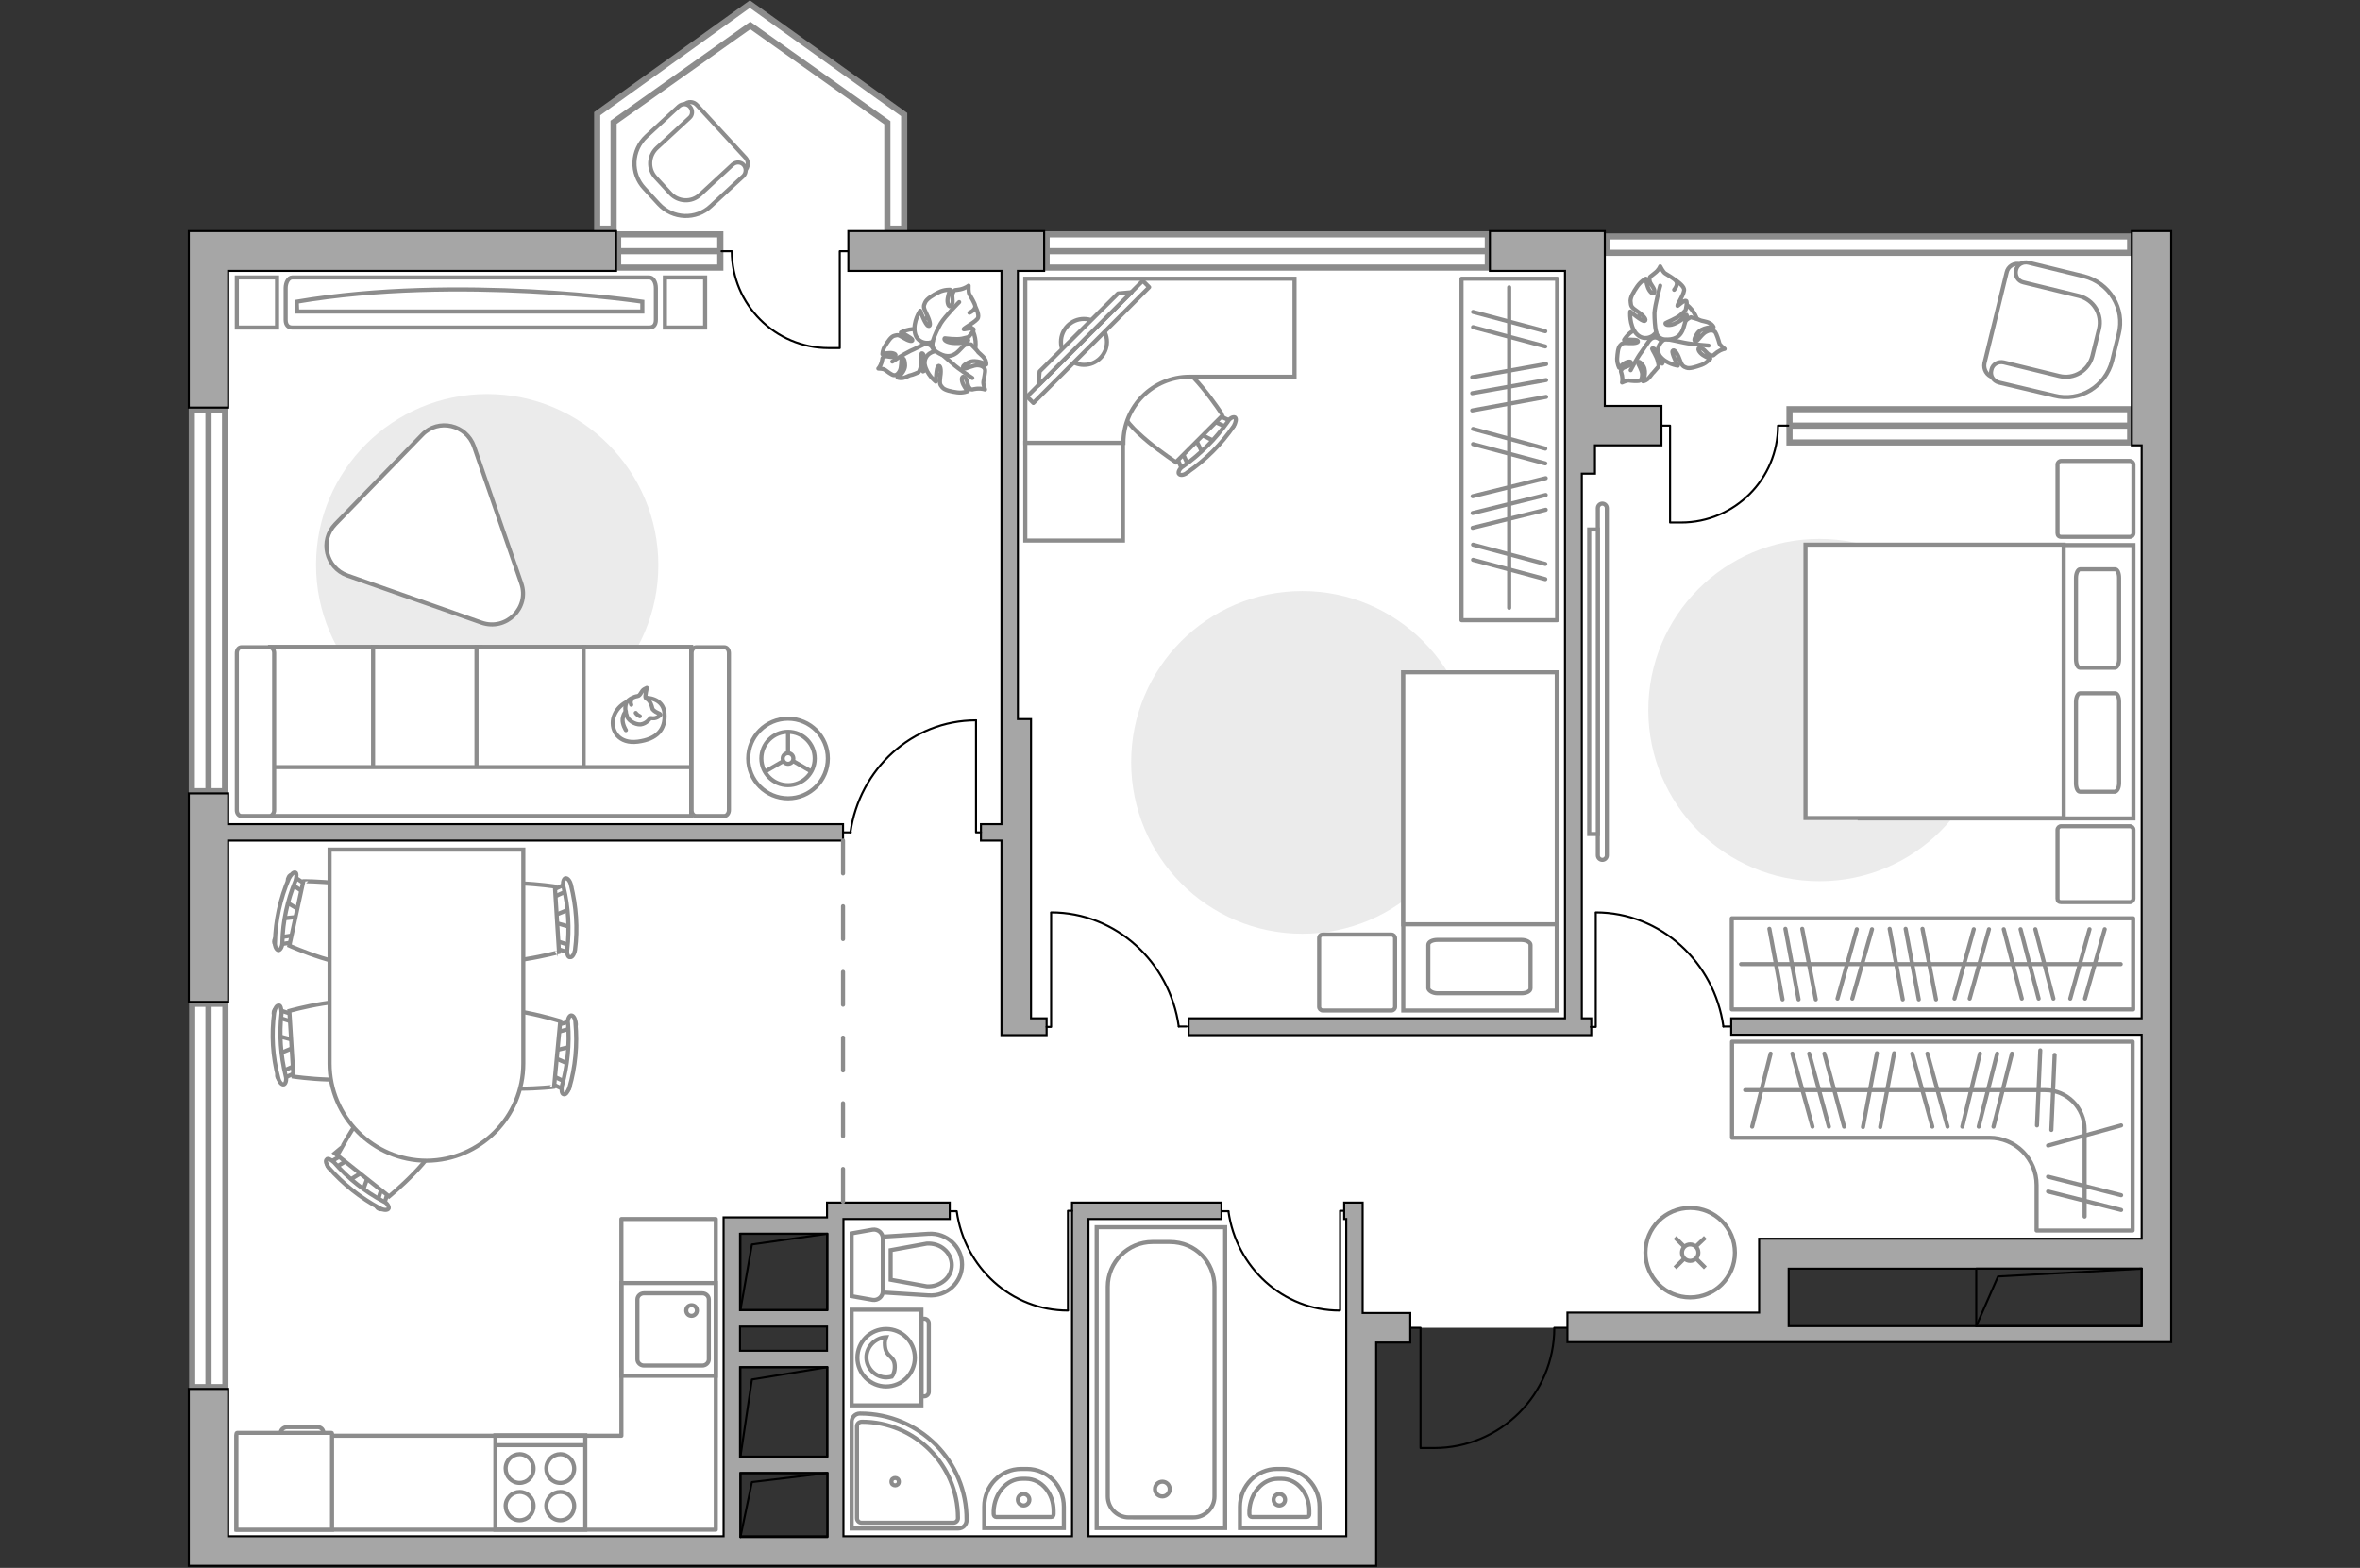 <?xml version="1.0" encoding="utf-8"?>
<!-- Generator: Adobe Illustrator 27.2.0, SVG Export Plug-In . SVG Version: 6.00 Build 0)  -->
<svg version="1.1" xmlns="http://www.w3.org/2000/svg" xmlns:xlink="http://www.w3.org/1999/xlink" x="0px" y="0px"
	 viewBox="0 0 575 382" style="enable-background:new 0 0 575 382;" xml:space="preserve">
<rect x="0" y="0" width="575" height="382" fill="#333333" stroke="none"/>
<style type="text/css">
	.st0{fill:#FFFFFF;}
	.st1{fill:#FFFFFF;stroke:#8C8C8C;stroke-width:1.5;stroke-linecap:round;stroke-miterlimit:10;}
	.st2{fill:none;stroke:#000000;stroke-width:0.5;stroke-linecap:round;stroke-linejoin:round;stroke-miterlimit:10;}
	.st3{fill:#A6A6A6;stroke:#000000;stroke-width:0.5;stroke-miterlimit:10;}
	.st4{fill:none;stroke:#8C8C8C;stroke-linecap:round;stroke-linejoin:round;stroke-miterlimit:10;stroke-dasharray:8;}
	.st5{fill:#FFFFFF;stroke:#8C8C8C;stroke-miterlimit:10;}
	.st6{fill:#EBEBEB;}
	.st7{fill-rule:evenodd;clip-rule:evenodd;fill:#FFFFFF;fill-opacity:0.1;stroke:#8C8C8C;stroke-miterlimit:10;}
	.st8{fill:none;stroke:#8C8C8C;stroke-linecap:round;stroke-linejoin:round;stroke-miterlimit:10;}
	.st9{fill:#FFFFFF;stroke:#8C8C8C;stroke-linecap:round;stroke-linejoin:round;stroke-miterlimit:10;}
</style>
<g id="bg_1_">
	<polygon class="st0" points="50.7,61.2 50.7,323.5 178.4,323.5 178.4,298.6 203.5,298.6 203.5,323.5 432.8,323.5 432.8,305.3 
		525.9,305.3 525.9,61.2 	"/>
	<polygon class="st0" points="50.7,277.2 50.7,378.8 179.1,378.8 179.1,299.2 203.3,299.2 203.3,378.8 331.6,378.8 331.6,277.2 	"/>
	<polygon class="st0" points="147.4,64.4 147.4,29.2 182.6,4.1 218.6,29.8 218.6,73.3 	"/>
</g>
<g id="windows_1_">
	<g>
		
			<rect x="4.4" y="142.3" transform="matrix(-1.977001e-07 1 -1 -1.977001e-07 197.133 95.472)" class="st1" width="92.9" height="8.1"/>
		<line class="st1" x1="50.8" y1="99.8" x2="50.8" y2="192.8"/>
	</g>
	<g>
		
			<rect x="4.1" y="287.2" transform="matrix(-1.967373e-07 1 -1 -1.967373e-07 342.123 240.463)" class="st1" width="93.4" height="8.1"/>
		<line class="st1" x1="50.8" y1="244.6" x2="50.8" y2="338"/>
	</g>
	<g>
		<rect x="436" y="99.7" class="st1" width="83" height="8.1"/>
		<line class="st1" x1="436" y1="103.7" x2="519" y2="103.7"/>
	</g>
	<g>
		<rect x="255" y="57.1" class="st1" width="107.5" height="8.1"/>
		<line class="st1" x1="255" y1="61.2" x2="362.5" y2="61.2"/>
	</g>
	<g>
		<rect x="150.6" y="57.1" class="st1" width="24.9" height="8.1"/>
		<line class="st1" x1="150.6" y1="61.2" x2="175.5" y2="61.2"/>
	</g>
	<g>
		<rect x="391.5" y="57.6" class="st1" width="127.5" height="4"/>
	</g>
	<polygon class="st1" points="216.2,29.9 216.2,55.7 220.3,55.7 220.3,27.9 182.7,1 145.5,27.7 145.5,55.7 149.5,55.7 149.5,29.8 
		182.8,6.2 	"/>
</g>
<g id="plan">
	<path class="st2" d="M343.5,323.5h2.6v29.3h3.3c16.2,0,29.3-13.1,29.3-29.3l0,0h3.1"/>
	<path class="st2" d="M206.7,61.2l-2.1,0l0,23.6h-2.7c-13,0-23.6-10.6-23.6-23.6v0h-2.5"/>
	<path class="st2" d="M404.8,103.7h2.1v23.6h2.7c13,0,23.6-10.6,23.6-23.6v0h2.5"/>
	<g>
		<path class="st3" d="M519.4,56.3v52.2h2.4v139.6h-100v4h100v49.7h-86h-7.2v7.2v10.8h-46.7v7.2h46.7h2h5.2h86h1.2h6V108.5v-3.8
			V56.3H519.4z M435.8,323.1v-3.2v-10.8h86v14H435.8z"/>
		<polygon class="st3" points="55.6,66 150.1,66 150.1,56.3 55.6,56.3 46,56.3 46,66 46,99.3 55.6,99.3 		"/>
		<polygon class="st3" points="55.6,204.8 205.4,204.8 205.4,200.8 55.6,200.8 55.6,193.3 46,193.3 46,244.1 55.6,244.1 		"/>
		<polygon class="st3" points="387.7,248.1 385.4,248.1 385.4,115.4 388.6,115.4 388.6,108.5 391,108.5 404.8,108.5 404.8,98.9 
			391,98.9 391,56.3 389.3,56.3 381.3,56.3 363,56.3 363,66 381.3,66 381.3,105.5 381.3,108.5 381.3,113.7 381.3,115.4 381.3,248.1 
			289.6,248.1 289.6,252.2 387.7,252.2 		"/>
		<path class="st3" d="M332,297v-4h-4h-0.5v4h0.5v22.9v4.9v0.2v2.1v47.2h-62.8V297h32.4v-4h-32.4h-2h-2v81.3h-55.7v-15.4v-4v-21.8
			v-4v-5.9v-4v-18.6V297h25.9v-4h-25.9h-2h-2v3.6h-21.2h-2.7h-1.3v77.7H55.6v-35.9H46v43.1h4.8h4.8H328h2.7h4.6v-54.4h8.3v-7.2H332
			V297z M201.5,354.9h-21.2v-21.8h21.2V354.9z M201.5,329.1h-21.2v-5.9h21.2V329.1z M201.5,300.6v18.6h-21.2v-18.6H201.5z
			 M180.4,358.9h21.2v15.4h-21.2V358.9z"/>
		<polygon class="st3" points="244,175.2 244,177.9 244,200.8 239,200.8 239,204.8 244,204.8 244,252.2 247.6,252.2 251.2,252.2 
			255,252.2 255,248.1 251.2,248.1 251.2,175.2 248,175.2 248,66 254.4,66 254.4,56.3 206.7,56.3 206.7,66 244,66 		"/>
	</g>
	<g>
		<polyline class="st2" points="180.4,374.5 183.2,361.1 201.5,358.9 		"/>
		<rect x="180.4" y="358.9" class="st2" width="21.2" height="15.6"/>
	</g>
	<g>
		<polyline class="st2" points="180.4,354.9 183.2,336.1 201.5,333.1 		"/>
		<rect x="180.4" y="333.1" class="st2" width="21.2" height="21.8"/>
	</g>
	<g>
		<polyline class="st2" points="180.4,319.2 183.2,303.2 201.5,300.6 		"/>
		<rect x="180.4" y="300.6" class="st2" width="21.2" height="18.6"/>
	</g>
	<g>
		<polyline class="st2" points="481.5,323.1 486.8,311 521.8,309.1 		"/>
		<rect x="481.5" y="309.1" class="st2" width="40.3" height="14"/>
	</g>
	<line class="st4" x1="205.4" y1="204.8" x2="205.4" y2="293"/>
	<g>
		<path id="wc_00000004545881630362170760000010433620867098784909_" class="st5" d="M225.8,302.9"/>
		<g id="Group_26_00000161609886576442139630000001068899375327209916_">
			<path id="Vector_130_00000056421721535537253410000006812521513203037369_" class="st5" d="M215.1,301.7v12.9
				c0,1.3-1.2,2.3-2.5,2.1l-5.1-0.9v-15.3l5.1-0.9C213.9,299.4,215.1,300.4,215.1,301.7z"/>
			<path id="Vector_131_00000038374537288289487210000003480850505544728453_" class="st5" d="M234.4,308.1c0,4.4-3.7,7.8-8.2,7.5
				l-11-0.7v-13.6l11-0.7C230.7,300.3,234.4,303.8,234.4,308.1z"/>
			<path id="Vector_132_00000020387548936161337400000009746083988105002653_" class="st5" d="M217,311.8l8.8,1.6
				c1.6,0.1,3.1-0.4,4.3-1.4c1.2-1,1.8-2.4,1.8-3.8s-0.7-2.9-1.8-3.8c-1.1-1-2.7-1.5-4.3-1.4l-8.8,1.6L217,311.8z"/>
		</g>
	</g>
	<g>
		<path id="Vector_134_00000132781955021628408630000018182265071892307594_" class="st5" d="M311.1,357.9h1.4c5,0,9,4.1,9,9.2v5.2
			h-19.4v-5.2C302.1,362,306.2,357.9,311.1,357.9z"/>
		<path id="Vector_133_00000099623112382573592550000012177842026420702339_" class="st5" d="M311.3,360.3h1c3.7,0,6.7,3.5,6.7,7.8
			v0.8c0,0.4-0.2,0.7-0.6,0.7h-13.4c-0.3,0-0.6-0.3-0.6-0.7v-0.8C304.6,363.8,307.6,360.3,311.3,360.3z"/>
		<circle class="st5" cx="311.7" cy="365.4" r="1.4"/>
	</g>
	<g>
		<path id="Vector_134_00000054966623798885093840000018366127735179306122_" class="st5" d="M248.8,357.9h1.4c5,0,9,4.1,9,9.2v5.2
			h-19.4v-5.2C239.8,362,243.8,357.9,248.8,357.9z"/>
		<path id="Vector_133_00000134969698061292487510000012467716334085316542_" class="st5" d="M249,360.3h1c3.7,0,6.7,3.5,6.7,7.8
			v0.8c0,0.4-0.2,0.7-0.6,0.7h-13.4c-0.3,0-0.6-0.3-0.6-0.7v-0.8C242.3,363.8,245.3,360.3,249,360.3z"/>
		<circle class="st5" cx="249.4" cy="365.4" r="1.4"/>
	</g>
	<g>
		<g id="Group_27_00000014620020522456074320000002404656147599468962_">
			<path id="Vector_140_00000000201477575867545570000010055185005626288276_" class="st5" d="M151.4,312.6l0,22.6h23l0-22.6H151.4z
				"/>
		</g>
		<path id="Vector_141_00000087405884860606071610000011611519020859913630_" class="st5" d="M172.7,331.2v-14.6
			c0-0.8-0.7-1.5-1.6-1.5h-14.2c-0.9,0-1.6,0.7-1.6,1.5v14.6c0,0.8,0.7,1.5,1.6,1.5h14.2C172,332.7,172.7,332,172.7,331.2z"/>
		<path id="Vector_139_00000155111198024043373620000009631612264291710349_" class="st5" d="M167.2,319.3c0-0.8,0.6-1.3,1.3-1.3
			c0.8,0,1.3,0.6,1.3,1.3c0,0.7-0.6,1.3-1.3,1.3C167.7,320.6,167.2,320,167.2,319.3z"/>
	</g>
	<g>
		<path class="st5" d="M209.6,344.4h-0.1c-1.1,0-2,0.9-2,2l0,26l26,0c1.1,0,2-0.9,2-2v-0.1C235.6,356,224,344.4,209.6,344.4z"/>
		<path class="st5" d="M210,346.4L210,346.4c-0.7,0-1.2,0.5-1.2,1.1l0,22.4c0,0.6,0.5,1.1,1.1,1.1l22.4,0c0.6,0,1.1-0.5,1.1-1.1
			v-0.1C233.4,356.9,222.9,346.4,210,346.4z"/>
		<circle class="st5" cx="218.1" cy="361" r="0.9"/>
	</g>
	<g>
		<g>
			<path id="Vector_135_00000094612940628898539200000015409701928689182648_" class="st5" d="M298.5,299l0,73.3l-31.3,0V299H298.5z
				"/>
			<path id="Vector_136_00000032629907339090697750000010498999503048951680_" class="st5" d="M280.8,302.6h4.2
				c6.3,0,10.9,4.9,10.9,10.9l0,51.1c0,2.8-2.3,5.1-5.1,5.1H275c-2.8,0-5.1-2.3-5.1-5.1l0-51.1C269.9,307.5,274.8,302.6,280.8,302.6
				z"/>
		</g>
		<circle class="st5" cx="283.2" cy="362.8" r="1.8"/>
	</g>
	<g>
		<path id="Vector_142_00000042007736734167627930000005014566416962015895_" class="st5" d="M120.7,372.7h21.9v-23h-21.9V372.7z"/>
		<g id="Group_28_00000067208689617831898620000014472464241720970140_">
			<g id="Group_29_00000170973888537174067950000002808844588677340300_">
				<path id="Vector_143_00000042708671883729619500000018418201646102039454_" class="st5" d="M136.5,363.5c-1.8,0-3.4,1.5-3.4,3.4
					c0,1.9,1.5,3.5,3.4,3.5c1.9,0,3.4-1.5,3.4-3.5C139.9,365,138.4,363.5,136.5,363.5z"/>
				<path id="Vector_144_00000128477231263443093090000006671963271965979828_" class="st5" d="M136.5,354.3c-1.8,0-3.4,1.5-3.4,3.5
					c0,1.9,1.5,3.5,3.4,3.5c1.9,0,3.4-1.5,3.4-3.5C139.9,355.9,138.4,354.3,136.5,354.3z"/>
			</g>
			<g id="Group_30_00000045590953627500689990000012722763184497335453_">
				<path id="Vector_145_00000121963341507071459260000002285849119727884719_" class="st5" d="M126.6,363.5c-1.8,0-3.4,1.5-3.4,3.4
					c0,1.9,1.5,3.5,3.4,3.5c1.9,0,3.4-1.5,3.4-3.5C130,365,128.5,363.5,126.6,363.5z"/>
				<path id="Vector_146_00000036230673694835755180000017706096036487237029_" class="st5" d="M126.6,354.3c-1.8,0-3.4,1.5-3.4,3.5
					c0,1.9,1.5,3.5,3.4,3.5c1.9,0,3.4-1.5,3.4-3.5C130,355.9,128.5,354.3,126.6,354.3z"/>
			</g>
		</g>
		<path id="Vector_147_00000021816951153108931670000013045292969829628826_" class="st5" d="M142.6,352.1h-21.7"/>
	</g>
</g>
<g id="furniture_1_">
	<path id="Vector_00000027575860197883124310000005290903806947828911_" class="st6" d="M443.3,214.7c23.1,0,41.7-18.7,41.7-41.7
		s-18.7-41.7-41.7-41.7c-23.1,0-41.7,18.7-41.7,41.7S420.3,214.7,443.3,214.7z"/>
	<path id="Vector_00000103973482642257874750000001581875261879809438_" class="st6" d="M317.3,227.5c23.1,0,41.7-18.7,41.7-41.7
		S340.3,144,317.3,144c-23.1,0-41.7,18.7-41.7,41.7S294.2,227.5,317.3,227.5z"/>
	<path id="Vector_00000108269933804603885140000002677813326285045130_" class="st6" d="M118.7,179.4c23.1,0,41.7-18.7,41.7-41.7
		s-18.7-41.7-41.7-41.7S77,114.6,77,137.6S95.7,179.4,118.7,179.4z"/>
	<g>
		<g>
			<path class="st5" d="M224.5,342.4l0-23.3h-17l0,23.3H224.5z"/>
			<path class="st7" d="M226.3,339.1l0-16.7c0-0.6-0.5-1.1-1.1-1.1h-0.7l0,18.9h0.7C225.8,340.2,226.3,339.7,226.3,339.1z"/>
		</g>
		<g>
			<circle class="st5" cx="215.9" cy="330.8" r="7"/>
			<path class="st5" d="M218,332.6c-0.2-2.4-2.2-1.9-2.4-4.8c-0.1-0.9,0.1-1.5,0.3-2c-2.6,0.1-4.8,2.3-4.8,4.9
				c0,2.7,2.2,4.9,4.9,4.9c0.4,0,0.8-0.1,1.3-0.2C217.7,334.9,218.1,333.9,218,332.6z"/>
		</g>
	</g>
	<g id="Group_34_00000044154351255128437000000012500797847465185979_">
		<path id="Vector_158_00000133522817082784665030000016071589943716417438_" class="st2" d="M388.8,222.5v27.7h-1.2"/>
		<path id="Vector_159_00000033361065548095603980000004321956635812778683_" class="st2" d="M421.8,250.1h-1.9"/>
		<path id="Vector_160_00000169545577579351688460000012851800389906321063_" class="st2" d="M419.9,250.1
			c-2.2-15.7-15.3-27.8-31.1-27.8"/>
	</g>
	<g id="Group_34_00000054264585292951761530000003944443711001846685_">
		<path id="Vector_158_00000150090362028600512660000007368910919522855558_" class="st2" d="M256.1,222.5v27.7H255"/>
		<path id="Vector_159_00000133527791080939400260000003404285240480958892_" class="st2" d="M289.1,250.1h-1.9"/>
		<path id="Vector_160_00000145770559084423768680000000407933843739068060_" class="st2" d="M287.2,250.1
			c-2.2-15.7-15.3-27.8-31.1-27.8"/>
	</g>
	<g id="Group_34_00000000223650833467178180000011711685157542706362_">
		<path id="Vector_158_00000049932355263797202100000008910254872329805970_" class="st2" d="M260.2,319.2v-24.2h1"/>
		<path id="Vector_159_00000137852727696064702470000012457871164774537875_" class="st2" d="M231.4,295.1h1.6"/>
		<path id="Vector_160_00000036942900289748217290000016454869696495828915_" class="st2" d="M233.1,295.1
			c1.9,13.7,13.3,24.2,27.1,24.2"/>
	</g>
	<g id="Group_34_00000150822643634873369790000012002319143298435761_">
		<path id="Vector_158_00000119804292064979057550000014307986148249378945_" class="st2" d="M326.5,319.2v-24.2h1"/>
		<path id="Vector_159_00000146483341413988728080000012319233599277359255_" class="st2" d="M297.7,295.1h1.6"/>
		<path id="Vector_160_00000085929304119143500640000006775735622062112694_" class="st2" d="M299.3,295.1
			c1.9,13.7,13.3,24.2,27.1,24.2"/>
	</g>
	<g id="Group_34_00000108285576397060555090000014430738003869160127_">
		<path id="Vector_158_00000175305634033556468250000010314893256781664443_" class="st2" d="M237.8,175.5v27.3h1.2"/>
		<path id="Vector_159_00000070815119687913022650000012267578879063904670_" class="st2" d="M205.4,202.8h1.9"/>
		<path id="Vector_160_00000085246176038188519980000007345685826121638799_" class="st2" d="M207.2,202.8
			c2.2-15.4,15-27.3,30.6-27.3"/>
	</g>
	<polygon class="st8" points="151.4,297 151.4,349.8 57.6,349.8 57.6,372.7 174.4,372.7 174.4,355 174.4,349.8 174.4,297 	"/>
	<g>
		<path id="Vector_8_00000042715576282341190270000012333790545182879400_" class="st5" d="M80.7,349.1H57.8c-0.1,0-0.2,0.1-0.2,0.2
			v23.4h23.3v-23.4C80.9,349.2,80.9,349.1,80.7,349.1z"/>
		<path id="Vector_9_00000122703853896930567740000014091579745705652154_" class="st5" d="M68.4,349.1h10.4c0-0.8-0.6-1.4-1.4-1.4
			h-7.6C69.1,347.8,68.4,348.3,68.4,349.1z"/>
	</g>
	<g>
		<path id="Vector_37_00000120547498770812683050000017248081441457138592_" class="st5" d="M181.7,38.5l-11.9-12.9
			c-0.8-0.9-2.2-1-3.1-0.1l-8.9,8.2c-3.3,3-3.4,8.1-0.5,11.3l4,4.3c3,3.3,8.1,3.4,11.3,0.5l8.9-8.2
			C182.4,40.7,182.4,39.3,181.7,38.5z"/>
		<path id="Vector_38_00000012451089577662937500000008770313905163043982_" class="st5" d="M181.2,40.2c-0.7-0.8-1.9-0.8-2.7-0.1
			l-7.9,7.3c-2.1,2-5.4,1.8-7.3-0.3l-3.5-3.8c-2-2.1-1.8-5.4,0.3-7.3l7.9-7.3c0.8-0.7,0.8-1.9,0.1-2.7c-0.7-0.8-1.9-0.8-2.7-0.1
			l-7.9,7.3c-3.7,3.4-3.9,9.1-0.5,12.7l3.5,3.8c3.4,3.7,9.1,3.9,12.7,0.5l7.9-7.3C181.8,42.2,181.9,41,181.2,40.2z"/>
	</g>
	<g>
		<path id="Vector_37_00000107569310871564372950000011961072102253277864_" class="st5" d="M483.5,88.5l5.4-22.1
			c0.3-1.5,1.9-2.5,3.4-2l15.3,3.7c5.6,1.4,9,7,7.6,12.6l-1.8,7.3c-1.4,5.6-7,9-12.6,7.6l-15.3-3.7C484.1,91.5,483.2,90,483.5,88.5z
			"/>
		<path id="Vector_38_00000039825096744300989030000015729111196583335311_" class="st5" d="M485.2,90.1c0.3-1.4,1.7-2.1,3-1.8
			l13.5,3.3c3.6,0.9,7.2-1.3,8.1-4.9l1.6-6.5c0.9-3.6-1.3-7.2-4.9-8.1L493,68.8c-1.4-0.3-2.1-1.7-1.8-3c0.3-1.4,1.7-2.1,3-1.8
			l13.5,3.3c6.3,1.6,10.1,7.9,8.5,14.1l-1.6,6.5c-1.6,6.3-7.9,10.1-14.1,8.5L487,93.2C485.6,92.8,484.8,91.5,485.2,90.1z"/>
	</g>
	<g>
		<path id="Vector_60_00000053502765572670864320000016732259647041057166_" class="st5" d="M400.9,85.7c3,3,7.8,2.9,10.8-0.1
			c3-3,2.9-7.8-0.1-10.8c-3-3-7.8-2.9-10.8,0.1C397.9,77.9,397.9,82.7,400.9,85.7z"/>
		<path class="st9" d="M402.1,82.7c0,0,1-1,2.2-0.1s2.2,1.9,1.5,3.9c-0.7,2-0.8,2.1-0.8,2.1s-0.6-2.2-1.4-3.1
			c-0.8-0.9-1.1-0.6-1.1-0.5c0,0.1,1.2,1.9,1.4,3c0.3,1.1,0.2,1.3,0.2,1.3s-1.1,1.3-1.3,1.5c-0.2,0.1-0.8,1.1-1.4,1.6
			s-1.1,0.5-1.1,0.5s1-2.2,0.1-3.7c-1-1.4-1.3-1.1-1.3-0.8c0,0.4,1,1.8,1,2.8c0,1-0.3,1.5-0.8,1.6s-2,0-2.5-0.1
			c-0.5,0-1.6,0.5-1.6,0.5s0.2-0.7,0-1.7c-0.2-1-0.5-1,0-1.6c0.5-0.6,1.7-0.5,2.1-1.3c0.4-0.7-0.7-0.6-1.5-0.1
			c-0.8,0.5-1.3,1.1-1.3,1.1s-0.5-0.9-0.5-2.2c0.1-1.3,0.2-2.6,0.7-3.2c0.5-0.6,0.7-0.7,2.2-0.6c1.5,0.1,2.5-0.2,2.1-0.6
			c-0.3-0.4-3.3-0.2-3.3-0.2s1.3-2.2,3.4-2.7C401.2,79.7,402.3,81.6,402.1,82.7z"/>
		<path class="st8" d="M397.3,90.2c0,0,1.6-3.1,2.6-4.4c0.6-0.9,1.7-2.5,2.2-3.2c0.7-1,1.7-1.7,2.7-2.2"/>
		<path class="st9" d="M406,82.5c0,0-1.5-0.6-1.2-2.3c0.3-1.7,1.1-3.3,3.5-3.4c2.5-0.1,2.6-0.1,2.6-0.1s-2.1,1.6-2.7,2.9
			c-0.6,1.3-0.1,1.5,0,1.4c0.1-0.1,1.5-2.2,2.5-2.9c1-0.8,1.3-0.8,1.3-0.8s1.9,0.5,2.2,0.7c0.3,0.2,1.6,0.3,2.3,0.7c0.8,0.4,1,1,1,1
			s-2.9-0.1-4,1.6c-1.1,1.7-0.6,1.9-0.2,1.8c0.4-0.1,1.5-1.9,2.5-2.3c1-0.5,1.7-0.3,2.1,0.1c0.3,0.4,0.9,2.2,1,2.7s1.3,1.4,1.3,1.4
			s-0.8,0.1-1.8,0.8c-1,0.7-0.8,1-1.7,0.7c-0.9-0.2-1.4-1.6-2.4-1.7c-1-0.1-0.3,1.1,0.6,1.7c0.9,0.6,1.8,0.9,1.8,0.9s-0.8,1-2.1,1.5
			c-1.4,0.5-2.9,1-3.7,0.7c-0.8-0.3-1.1-0.4-1.7-2.1c-0.6-1.7-1.4-2.5-1.7-2c-0.3,0.5,1.3,3.6,1.3,3.6s-2.9-0.4-4.4-2.4
			C403.2,84.8,404.8,82.8,406,82.5z"/>
		<path class="st8" d="M416.3,84.2c0,0-4-0.3-5.9-0.7c-1.2-0.3-3.5-0.7-4.4-0.9c-1.4-0.3-2.6-1-3.6-1.9"/>
		<g>
			<path class="st9" d="M407.9,70.6c0.8-1,0.8-1.7,0.4-2.2c-0.4-0.5-2.1-1.5-2.6-1.8c-0.5-0.3-1.2-1.7-1.2-1.7s-0.3,0.9-1.4,1.7
				c-1,0.9-1.2,0.6-1.2,1.6c0,1,1.3,1.9,1.2,2.9c-0.2,1-1.2,0-1.6-1.1c-0.4-1.1-0.5-2.1-0.5-2.1s-1.2,0.6-2.1,1.9
				c-0.9,1.3-1.8,2.8-1.6,3.8c0.1,1,0.1,1.2,1.7,2.3c1.6,1.1,2.3,2.1,1.7,2.3c-0.6,0.2-3.5-2.3-3.5-2.3s-0.3,3.2,1.4,5.3
				c1.8,2.1,4.3,0.9,4.9-0.3c0,0,0.3,1.7,2.2,1.8c1.9,0.1,3.7-0.3,4.5-2.9s0.8-2.8,0.8-2.8s-2.3,1.8-3.7,2.1
				c-1.5,0.3-1.6-0.3-1.5-0.4c0.1-0.1,2.7-1.1,3.7-2c1.1-0.9,1.2-1.2,1.2-1.2s0.5-2.1,0.1-2.2c-0.6-0.2-2.1,1.4-2.1,1.2
				c-0.1-0.3,1.9-3.2,1.6-4.1c-0.2-0.9-2-2.1-2-2.1"/>
			<path class="st8" d="M404.5,69.6c0,0-1.3,4.7-1.4,6.7c0,1.3,0.1,3.3,0.4,4.6"/>
		</g>
	</g>
	<g>
		<circle class="st5" cx="411.8" cy="305.2" r="10.9"/>
		<line class="st5" x1="415.5" y1="301.5" x2="413.3" y2="303.6"/>
		<circle class="st5" cx="411.8" cy="305.2" r="2"/>
		<line class="st5" x1="410.3" y1="306.7" x2="408.1" y2="308.9"/>
		<line class="st5" x1="415.5" y1="308.9" x2="413.3" y2="306.7"/>
		<line class="st5" x1="410.3" y1="303.7" x2="408.1" y2="301.5"/>
	</g>
	<g>
		<path id="Vector_98_00000095338979041133314030000014425361035110484395_" class="st5" d="M453.1,132.8v66.6h66.7v-66.6H453.1z"/>
		<path id="Vector_99_00000158712253331486651240000002052748720528662665_" class="st5" d="M439.9,199.3v-66.6h62.9v58.7v7.9h-8.5
			H439.9z"/>
		<path id="Vector_100_00000129886533736145481730000014004805007233355937_" class="st8" d="M516.3,160.6v-19.8
			c0-1.2-0.4-2.1-1-2.1h-8.5c-0.5,0-1,0.9-1,2.1v19.8c0,1.2,0.4,2.1,1,2.1h8.5C515.9,162.6,516.3,161.7,516.3,160.6z"/>
		<path id="Vector_101_00000091705557386135605300000010285923808719034248_" class="st8" d="M516.3,190.7V171c0-1.2-0.4-2.1-1-2.1
			h-8.5c-0.5,0-1,0.9-1,2.1v19.8c0,1.2,0.4,2.1,1,2.1h8.5C515.9,192.7,516.3,191.9,516.3,190.7z"/>
	</g>
	<path id="Vector_5_00000170959104391024056030000006804723498281829805_" class="st9" d="M502.2,219.8h16.7c0.5,0,0.9-0.4,0.9-0.9
		v-16.7c0-0.5-0.4-0.9-0.9-0.9h-16.7c-0.5,0-0.9,0.4-0.9,0.9v16.7C501.3,219.5,501.6,219.8,502.2,219.8z"/>
	<path id="Vector_5_00000139270616905745940810000005429111320438152352_" class="st9" d="M502.2,130.8h16.7c0.5,0,0.9-0.4,0.9-0.9
		v-16.7c0-0.5-0.4-0.9-0.9-0.9h-16.7c-0.5,0-0.9,0.4-0.9,0.9v16.7C501.3,130.4,501.6,130.8,502.2,130.8z"/>
	<g>
		<path class="st5" d="M389.3,123.8c0-0.6,0.5-1.1,1.1-1.1c0.6,0,1.1,0.5,1.1,1.1l0,84.6c0,0.6-0.5,1.1-1.1,1.1s-1.1-0.5-1.1-1.1
			L389.3,123.8z"/>
		<rect x="387.2" y="129" class="st5" width="2.1" height="74.2"/>
	</g>
	
		<rect x="422" y="223.8" transform="matrix(-1 -1.224647e-16 1.224647e-16 -1 941.733 469.736)" class="st8" width="97.8" height="22.2"/>
	<line class="st8" x1="471.7" y1="243.5" x2="468.4" y2="226.3"/>
	<line class="st8" x1="467.5" y1="243.5" x2="464.3" y2="226.3"/>
	<line class="st8" x1="463.6" y1="243.5" x2="460.4" y2="226.3"/>
	<line class="st8" x1="442.4" y1="243.5" x2="439.1" y2="226.3"/>
	<line class="st8" x1="438.2" y1="243.5" x2="435" y2="226.3"/>
	<line class="st8" x1="434.3" y1="243.5" x2="431.1" y2="226.3"/>
	<line class="st8" x1="479.9" y1="243.3" x2="484.6" y2="226.4"/>
	<line class="st8" x1="476.2" y1="243.3" x2="480.9" y2="226.4"/>
	<line class="st8" x1="451.3" y1="243.3" x2="456.1" y2="226.4"/>
	<line class="st8" x1="447.7" y1="243.3" x2="452.4" y2="226.4"/>
	<line class="st8" x1="508" y1="243.3" x2="512.8" y2="226.4"/>
	<line class="st8" x1="504.4" y1="243.3" x2="509.1" y2="226.4"/>
	<line class="st8" x1="500.3" y1="243.3" x2="495.9" y2="226.4"/>
	<line class="st8" x1="492.6" y1="243.3" x2="488.2" y2="226.4"/>
	<line class="st8" x1="496.7" y1="243.3" x2="492.3" y2="226.4"/>
	<line class="st8" x1="516.7" y1="234.9" x2="424.2" y2="234.9"/>
	<path class="st8" d="M519.6,275.5L519.6,275.5l0,24.3h-23.4v-11.1c0-6.3-5.1-11.5-11.5-11.5H422v-23.4h97.6V275.5z"/>
	<line class="st8" x1="461.5" y1="256.6" x2="458.1" y2="274.6"/>
	<line class="st8" x1="457.3" y1="256.6" x2="453.9" y2="274.6"/>
	<line class="st8" x1="469.6" y1="256.7" x2="474.5" y2="274.5"/>
	<line class="st8" x1="465.9" y1="256.7" x2="470.8" y2="274.5"/>
	<line class="st8" x1="500.6" y1="257" x2="499.8" y2="275.3"/>
	<line class="st8" x1="497.1" y1="255.9" x2="496.3" y2="274.2"/>
	<line class="st8" x1="444.5" y1="256.7" x2="449.3" y2="274.5"/>
	<line class="st8" x1="440.8" y1="256.7" x2="445.6" y2="274.5"/>
	<line class="st8" x1="436.7" y1="256.7" x2="441.6" y2="274.5"/>
	<line class="st8" x1="490.2" y1="256.7" x2="485.7" y2="274.5"/>
	<line class="st8" x1="482.4" y1="256.7" x2="478.1" y2="274.5"/>
	<line class="st8" x1="486.6" y1="256.7" x2="482.1" y2="274.5"/>
	<g>
		<line class="st8" x1="499" y1="279.1" x2="516.8" y2="274.2"/>
		<line class="st8" x1="499" y1="286.7" x2="516.8" y2="291.2"/>
		<line class="st8" x1="499" y1="290.3" x2="516.8" y2="294.8"/>
	</g>
	<line class="st8" x1="431.4" y1="256.7" x2="426.9" y2="274.5"/>
	<path class="st8" d="M507.9,296.4v-21.2c0-5.3-4.3-9.6-9.6-9.6h-73.1"/>
	<g>
		<g id="Group_2_00000182497086217317166170000018055940889003610278_">
			<g id="Group_3_00000088854689636860504770000007544873805284578699_">
				<path id="Vector_10_00000151515505833690900600000015547829716743615109_" class="st5" d="M296.1,107.6l-4.2-2.1l-0.9,0.9
					l2.1,4.2L296.1,107.6z"/>
			</g>
			<g id="Group_4_00000011005333492896651690000008720445362739494534_">
				<path id="Vector_11_00000173147333006907045940000009562773780826539695_" class="st5" d="M286.9,110.5
					c-0.3,0.3-0.4,0.7-0.2,0.9l1.6,3.6c0.2,0.4,0.5,0.4,1,0.1s0.6-0.8,0.5-1l-1.6-3.6c-0.2-0.4-0.5-0.4-1-0.1
					C287,110.4,287,110.4,286.9,110.5z"/>
			</g>
			<g id="Group_5_00000140701392685019384750000001151038383925271482_">
				<path id="Vector_12_00000016067461634415660620000005060644281628415659_" class="st5" d="M295.9,101.5
					c-0.1,0.1-0.1,0.1-0.2,0.2c-0.3,0.5-0.3,0.8,0.1,1l3.6,1.6c0.4,0.2,0.8-0.1,1.1-0.5s0.3-0.8-0.1-1l-3.6-1.6
					C296.6,101.1,296.2,101.2,295.9,101.5z"/>
			</g>
			<path id="Vector_13_00000108284559301264545780000014094602960846685079_" class="st5" d="M284.5,87.8c-4,0-11.4,7.4-11.4,11.4
				c0,4.7,13.4,13.4,13.4,13.4l11.4-11.4C297.9,101.1,289.2,87.8,284.5,87.8z"/>
			<path id="Vector_14_00000121974119157101328550000008732780781934007462_" class="st5" d="M299.1,102.8c-3,4.2-6.7,7.9-10.8,10.8
				c-0.9,0.5-1.3,1.4-1.1,1.8c0.3,0.5,1.3,0.4,2.1-0.3c4.4-3,8.3-6.9,11.3-11.3c0.5-0.9,0.7-1.8,0.3-2.1
				C300.4,101.5,299.6,101.9,299.1,102.8z"/>
		</g>
		<path class="st5" d="M315.4,67.9h-53h-12.6v0h0v40h23.9v0c0-8.9,7.2-16.1,16.1-16.1h25.6V67.9z"/>
		<rect x="249.8" y="107.9" class="st5" width="23.8" height="23.8"/>
		<g>
			<circle class="st9" cx="264.1" cy="83.3" r="5.6"/>
			<g>
				
					<rect x="245.2" y="82.2" transform="matrix(0.707 -0.707 0.707 0.707 18.747 211.865)" class="st9" width="39.9" height="2.2"/>
				<polygon class="st9" points="272.4,71.5 253.3,90.5 253,93.9 275.7,71.2 				"/>
			</g>
		</g>
	</g>
	<g>
		<path id="Vector_2_00000127750081598236199040000001652541451868479644_" class="st5" d="M379.3,163.8h-37.4v82.4h37.4V163.8z"/>
		<path id="Vector_3_00000174597447993634030140000015849007613778250124_" class="st5" d="M341.9,163.8h37.4v61.4h-33h-4.4v-8.3
			V163.8z"/>
		<path id="Vector_4_00000102512440848351375070000010917534785652960404_" class="st8" d="M350.2,242h20.5c1.2,0,2.2-0.5,2.2-1.2
			v-10.6c0-0.6-1-1.2-2.2-1.2h-20.5c-1.2,0-2.2,0.5-2.2,1.2v10.6C348.1,241.4,349.1,242,350.2,242z"/>
	</g>
	<path id="Vector_5_00000016767552286286847490000005269593821387341237_" class="st9" d="M321.4,228.6v16.7c0,0.5,0.4,0.9,0.9,0.9
		H339c0.5,0,0.9-0.4,0.9-0.9v-16.7c0-0.5-0.4-0.9-0.9-0.9h-16.7C321.8,227.7,321.4,228,321.4,228.6z"/>
	
		<rect x="326.1" y="97.9" transform="matrix(6.123234e-17 -1 1 6.123234e-17 258.186 477.208)" class="st8" width="83.2" height="23.3"/>
	<line class="st8" x1="358.7" y1="100" x2="376.7" y2="96.7"/>
	<line class="st8" x1="358.7" y1="95.8" x2="376.7" y2="92.6"/>
	<line class="st8" x1="358.7" y1="91.9" x2="376.7" y2="88.7"/>
	<line class="st8" x1="358.9" y1="108.2" x2="376.5" y2="112.9"/>
	<line class="st8" x1="358.9" y1="104.5" x2="376.5" y2="109.3"/>
	<line class="st8" x1="358.9" y1="79.7" x2="376.5" y2="84.4"/>
	<line class="st8" x1="358.9" y1="76" x2="376.5" y2="80.7"/>
	<line class="st8" x1="358.9" y1="136.4" x2="376.5" y2="141.1"/>
	<line class="st8" x1="358.9" y1="132.7" x2="376.5" y2="137.4"/>
	<line class="st8" x1="358.8" y1="128.6" x2="376.6" y2="124.2"/>
	<line class="st8" x1="358.8" y1="120.9" x2="376.6" y2="116.5"/>
	<line class="st8" x1="358.8" y1="125" x2="376.6" y2="120.6"/>
	<line class="st8" x1="367.7" y1="148.1" x2="367.7" y2="70"/>
	<g>
		<path id="Vector_60_00000137133384522735270210000017258401659426700688_" class="st5" d="M222.7,85.9c1.2,4.1,5.4,6.4,9.5,5.2
			c4.1-1.2,6.4-5.4,5.2-9.5c-1.2-4.1-5.4-6.4-9.5-5.2C223.9,77.6,221.6,81.9,222.7,85.9z"/>
		<path class="st9" d="M225.3,83.9c0,0,1.3-0.4,2,1c0.7,1.3,1,2.8-0.6,4.2c-1.6,1.4-1.8,1.4-1.8,1.4s0.5-2.2,0.3-3.4
			c-0.2-1.2-0.7-1.1-0.7-0.9c0,0.1,0.1,2.3-0.2,3.3c-0.3,1.1-0.5,1.2-0.5,1.2s-1.6,0.7-1.9,0.7c-0.3,0-1.2,0.6-2,0.7
			c-0.7,0.1-1.2-0.1-1.2-0.1s2-1.5,1.8-3.2c-0.1-1.7-0.6-1.6-0.8-1.3c-0.2,0.3,0,2-0.5,2.9c-0.5,0.9-1,1.1-1.5,1
			c-0.5-0.1-1.7-1-2.1-1.3c-0.4-0.3-1.6-0.3-1.6-0.3s0.5-0.5,0.8-1.5c0.3-1,0-1.1,0.7-1.4c0.7-0.3,1.8,0.4,2.5-0.1
			c0.7-0.4-0.4-0.9-1.3-0.8c-0.9,0-1.7,0.3-1.7,0.3s0-1.1,0.7-2.1c0.7-1.1,1.4-2.2,2.2-2.4s0.9-0.3,2.2,0.5c1.3,0.8,2.3,1,2.2,0.5
			c-0.1-0.5-2.8-1.8-2.8-1.8s2.2-1.2,4.3-0.7C226,80.8,225.9,83,225.3,83.9z"/>
		<path class="st8" d="M217.4,88.1c0,0,2.9-1.9,4.4-2.6c1-0.4,2.8-1.4,3.5-1.7c1.1-0.5,2.3-0.7,3.5-0.6"/>
		<path class="st9" d="M228.7,85.6c0,0-1-1.2,0.1-2.6c1.1-1.4,2.5-2.3,4.7-1.3c2.2,1.1,2.4,1.2,2.4,1.2s-2.6,0.4-3.7,1.2
			c-1.1,0.8-0.8,1.2-0.7,1.2c0.1,0,2.4-1.1,3.6-1.3c1.3-0.2,1.5-0.1,1.5-0.1s1.4,1.4,1.6,1.7c0.1,0.3,1.2,1,1.7,1.8
			c0.5,0.7,0.4,1.4,0.4,1.4s-2.5-1.4-4.3-0.5c-1.8,0.9-1.5,1.4-1,1.5c0.4,0.1,2.2-0.9,3.3-0.8c1.1,0.1,1.6,0.6,1.7,1.1
			c0.1,0.5-0.3,2.3-0.4,2.9c-0.1,0.6,0.4,1.9,0.4,1.9s-0.8-0.3-2-0.2c-1.2,0.1-1.2,0.5-1.8-0.2c-0.6-0.6-0.4-2.1-1.2-2.6
			c-0.8-0.5-0.8,0.8-0.3,1.8c0.5,1,1.1,1.6,1.1,1.6s-1.1,0.5-2.6,0.3c-1.4-0.2-3-0.5-3.6-1.2c-0.6-0.7-0.7-0.9-0.5-2.6
			c0.3-1.8,0-2.9-0.5-2.6c-0.5,0.3-0.6,3.8-0.6,3.8s-2.3-1.8-2.7-4.3C225.1,86.3,227.5,85.3,228.7,85.6z"/>
		<path class="st8" d="M236.9,92.1c0,0-3.4-2.2-4.8-3.5c-0.9-0.8-2.7-2.3-3.4-2.9c-1.1-0.9-1.8-2.1-2.2-3.4"/>
		<g>
			<path class="st9" d="M236.2,76.2c1.1-0.5,1.5-1.2,1.4-1.7c-0.1-0.6-1.1-2.3-1.4-2.8c-0.3-0.5-0.2-2.1-0.2-2.1s-0.7,0.6-2,0.9
				c-1.3,0.3-1.4-0.1-1.8,0.8c-0.5,0.9,0.3,2.3-0.4,3.1c-0.6,0.8-1.1-0.6-0.9-1.7c0.2-1.2,0.6-2.1,0.6-2.1s-1.4-0.1-2.8,0.6
				c-1.4,0.7-2.9,1.6-3.3,2.5c-0.4,0.9-0.5,1.1,0.4,2.9s1,3,0.4,2.8c-0.7-0.1-2-3.7-2-3.7s-1.8,2.6-1.3,5.3c0.5,2.7,3.3,2.9,4.4,2.2
				c0,0-0.6,1.6,1,2.6c1.6,1,3.4,1.6,5.3-0.3c1.9-1.9,2-2.1,2-2.1s-2.8,0.4-4.3,0c-1.5-0.4-1.2-1-1.1-1c0.1,0,2.8,0.4,4.2,0.1
				c1.4-0.3,1.6-0.4,1.6-0.4s1.4-1.6,1.2-1.9c-0.4-0.5-2.5,0.2-2.4,0c0-0.3,3.2-1.9,3.5-2.8c0.3-0.9-0.7-2.8-0.7-2.8"/>
			<path class="st8" d="M233.7,73.6c0,0-3.4,3.4-4.5,5.2c-0.7,1.2-1.5,2.9-1.9,4.2"/>
		</g>
	</g>
	<g>
		<path id="Vector_54_00000153698992443142170320000011490193256981622407_" class="st5" d="M65.8,198.8H92l0-41.2H65.8L65.8,198.8z
			"/>
		<path id="Vector_55_00000168089207263850101160000010484867007383315623_" class="st5" d="M90.9,198.8l26.2,0l0-41.2l-26.2,0
			L90.9,198.8z"/>
		<path id="Vector_56_00000168831458171688208350000010981812313352586168_" class="st5" d="M116.1,198.8l26.2,0v-41.2h-26.2
			L116.1,198.8z"/>
		<path id="Vector_56_00000109733002503829747620000002126400760303060638_" class="st5" d="M142.2,198.8h26.2l0-41.2l-26.2,0V198.8
			z"/>
		<path id="Vector_57_00000008834963593874832260000018381266791816241048_" class="st5" d="M65.1,186.9L62,198.8l106.4,0l0-11.9
			L65.1,186.9z"/>
		<path id="Vector_58_00000018922123327773940870000005835077243546065305_" class="st5" d="M66.8,197.4l0-38.3
			c0-0.8-0.5-1.4-1.1-1.4h-6.9c-0.6,0-1.1,0.6-1.1,1.4l0,38.3c0,0.8,0.5,1.4,1.1,1.4h6.9C66.3,198.8,66.8,198.1,66.8,197.4z"/>
		<path id="Vector_59_00000018930399261124330430000014423064504263955391_" class="st5" d="M177.6,197.4v-38.3
			c0-0.8-0.5-1.4-1.1-1.4h-6.9c-0.6,0-1.1,0.6-1.1,1.4l0,38.3c0,0.8,0.5,1.4,1.1,1.4h6.9C177.1,198.8,177.6,198.1,177.6,197.4z"/>
		<g>
			<path class="st9" d="M157.3,170c0,0,4.3-0.1,4.6,3.8c0.3,4-1.9,6.3-6.5,6.9c-4.6,0.6-6.6-2.6-6-5.6
				C150.1,172.1,153,170,157.3,170z"/>
			<path class="st9" d="M159,172.8c0,0,0.5,0.6,1.3,0.9c0.8,0.3,0.6,0.5,0.6,0.5s-0.8,0.9-1.9,0.8c-0.6-0.1-0.6,0-0.6,0
				s-0.8,1.3-2.3,1.5c-1.5,0.1-3.2-1.1-3.4-2.2c-0.4-1-0.5-2.4,0-3.2s1.8-1.4,2.6-1.5c0.8-0.1,0.9-1.3,1.7-1.7
				c0.8-0.4,0.6-0.3,0.6-0.3s-0.5,2-0.3,2.4C157.5,170.4,158.4,170.2,159,172.8z"/>
			<path class="st9" d="M154.9,173.7c0,0,0.3,0.5,1,0.8"/>
			<path class="st9" d="M153.8,171.7c0,0-0.3-0.6,0-1.1"/>
			<path class="st8" d="M152.5,173.4c0,0-0.6,0.3-0.8,1.8c-0.1,1.3,0.8,2.7,0.8,2.7"/>
		</g>
	</g>
	<g>
		<path id="Vector_90_00000084532416344450408260000001151702064095883455_" class="st5" d="M158.2,67.6c0.9,0,1.6,1.1,1.6,2.6v7.7
			c0,1.4-0.7,1.9-1.6,1.9h-87c-0.9,0-1.6-0.5-1.6-1.9v-7.7c0-1.4,0.7-2.6,1.6-2.6H158.2z"/>
		<path id="Vector_91_00000099657695481216738750000007417235256979329717_" class="st5" d="M72.4,75.9h84.1l0-2.4
			c0,0-44.7-6.7-84.2,0L72.4,75.9z"/>
	</g>
	<path id="Vector_93_00000067237746071854399990000012586842359722578050_" class="st5" d="M57.7,79.8h9.8V67.6h-9.8V79.8z"/>
	<path id="Vector_93_00000137850376368052692940000001236478268543781307_" class="st5" d="M162,79.8h9.8V67.6H162V79.8z"/>
	<g>
		<circle class="st5" cx="192" cy="184.8" r="9.7"/>
		<circle class="st5" cx="192" cy="184.8" r="6.5"/>
		<circle class="st5" cx="192" cy="184.8" r="1.3"/>
		<path class="st5" d="M192,184.8"/>
		<line class="st5" x1="192" y1="183.5" x2="192" y2="178.3"/>
		<line class="st5" x1="193.2" y1="185.4" x2="197.7" y2="188"/>
		<line class="st5" x1="190.9" y1="185.4" x2="186.4" y2="188"/>
	</g>
	<path class="st9" d="M102.9,105.9l-21.2,21.8c-3.9,4-2.3,10.6,2.9,12.5l32.7,11.5c6,2.1,11.8-3.6,9.7-9.6l-11.5-33.3
		C113.6,103.4,106.8,101.9,102.9,105.9z"/>
	<g>
		<g id="Group_2_00000134954132445303391680000012472640727211003802_">
			<g id="Group_3_00000116929043060803379490000014614252486801154742_">
				<path id="Vector_10_00000161628251231763315920000010011021139038664864_" class="st5" d="M139.1,225.9l-4.6-1.3l-0.1-1.3
					l4.4-1.8L139.1,225.9z"/>
			</g>
			<g id="Group_4_00000010996304562045532070000017383832985313512875_">
				<path id="Vector_11_00000177444962841551199900000007792429861582443659_" class="st5" d="M134.2,217.6c0-0.4,0.2-0.8,0.5-0.8
					l3.6-1.6c0.4-0.2,0.6,0.1,0.8,0.6c0.2,0.5-0.1,1-0.3,1l-3.6,1.6c-0.4,0.2-0.6-0.1-0.8-0.6C134.3,217.7,134.3,217.7,134.2,217.6z
					"/>
			</g>
			<g id="Group_5_00000169538814968529588290000000552414771632191876_">
				<path id="Vector_12_00000179628698980820027000000006371165493598873252_" class="st5" d="M135,230.3c0-0.1,0-0.1,0-0.3
					c0.1-0.5,0.3-0.8,0.7-0.7l3.8,1.2c0.4,0.1,0.5,0.6,0.5,1.1c-0.1,0.5-0.3,0.8-0.7,0.7l-3.8-1.2C135.3,231.1,135,230.7,135,230.3z
					"/>
			</g>
			<path id="Vector_13_00000042730044414054523080000006212564486244893336_" class="st5" d="M117.4,233.1c-3-2.6-3.6-13.1-1-16
				c3.1-3.5,18.8-1.1,18.8-1.1l1,16C136.3,231.9,120.9,236.2,117.4,233.1z"/>
			<path id="Vector_14_00000178206869064710474660000002197626871808537273_" class="st5" d="M138.2,231.4
				c0.6-5.1,0.3-10.4-0.9-15.3c-0.3-1,0-1.9,0.4-2.1c0.5-0.2,1.2,0.6,1.4,1.6c1.3,5.2,1.7,10.6,1,15.9c-0.2,1-0.7,1.8-1.2,1.7
				C138.4,233.3,138.1,232.4,138.2,231.4z"/>
		</g>
		<g id="Group_2_00000086663961070221852920000018036784325962521023_">
			<g id="Group_3_00000005969759923934381800000010482451552287847870_">
				<path id="Vector_10_00000057124723963574328940000013994996802895447692_" class="st5" d="M69.6,219.7l4,2.4l-0.3,1.2l-4.7,0.5
					L69.6,219.7z"/>
			</g>
			<g id="Group_4_00000069386596010170048340000012165386657086016641_">
				<path id="Vector_11_00000164483074736657622560000017280209213307640484_" class="st5" d="M72,229c-0.1,0.4-0.4,0.7-0.7,0.6
					l-3.9,0.6c-0.4,0-0.6-0.3-0.6-0.8c0-0.5,0.3-1,0.6-0.9l3.9-0.6c0.4,0,0.6,0.3,0.6,0.8C72,228.9,72,228.9,72,229z"/>
			</g>
			<g id="Group_5_00000142865252025555298200000014936815598965816470_">
				<path id="Vector_12_00000181075459463487488840000001963105322638360965_" class="st5" d="M74.7,216.5c0,0.1,0,0.1-0.1,0.2
					c-0.2,0.5-0.5,0.7-0.9,0.5l-3.3-2.2c-0.3-0.2-0.4-0.7-0.1-1.2c0.2-0.5,0.5-0.7,0.9-0.5l3.3,2.2
					C74.6,215.7,74.8,216.1,74.7,216.5z"/>
			</g>
			<path id="Vector_13_00000145770084975195861300000012562812938632518278_" class="st5" d="M92.4,218.7c2.1,3.3-0.1,13.6-3.4,15.7
				c-3.9,2.5-18.5-4-18.5-4l3.4-15.7C73.9,214.7,89.9,214.7,92.4,218.7z"/>
			<path id="Vector_14_00000139255424740564976370000002044570573982958212_" class="st5" d="M72,214.6c-2,4.8-3.1,9.9-3.2,15
				c0,1.1-0.5,1.8-0.9,1.9c-0.5,0-1-0.9-0.9-1.9c0.1-5.3,1.3-10.7,3.4-15.6c0.5-0.9,1.1-1.6,1.6-1.4C72.3,212.7,72.3,213.6,72,214.6
				z"/>
		</g>
		<g id="Group_2_00000108299017825126511590000006712146529809523114_">
			<g id="Group_3_00000049916525138380649250000016168678069798278068_">
				<path id="Vector_10_00000033365912896953960100000002718386677807729304_" class="st5" d="M67.7,252.4l4.6,1.2l0.1,1.3l-4.4,1.8
					L67.7,252.4z"/>
			</g>
			<g id="Group_4_00000001662713058293280670000018355972639709048705_">
				<path id="Vector_11_00000142177279182356937820000012857264392218986377_" class="st5" d="M72.5,260.6c0,0.4-0.2,0.8-0.5,0.8
					l-3.6,1.6c-0.4,0.2-0.6-0.1-0.8-0.6c-0.2-0.5,0.1-1,0.3-1l3.6-1.6c0.4-0.2,0.6,0.1,0.8,0.6C72.5,260.5,72.5,260.5,72.5,260.6z"
					/>
			</g>
			<g id="Group_5_00000016789087544803866770000002319410692742725798_">
				<path id="Vector_12_00000069369649240788584810000000361490201345446569_" class="st5" d="M71.7,247.9c0,0.1,0,0.1,0,0.3
					c-0.1,0.5-0.3,0.8-0.7,0.7l-3.8-1.2c-0.4-0.1-0.6-0.6-0.5-1.1c0.1-0.5,0.3-0.8,0.7-0.7l3.8,1.2
					C71.4,247.1,71.7,247.5,71.7,247.9z"/>
			</g>
			<path id="Vector_13_00000114049193950563741110000004790115500355525283_" class="st5" d="M89.3,245.1c3,2.6,3.7,13.1,1,16
				c-3.1,3.5-18.8,1.2-18.8,1.2l-1-16C70.5,246.3,85.8,242,89.3,245.1z"/>
			<path id="Vector_14_00000039853018233970088010000010360201319745622178_" class="st5" d="M68.6,246.8c-0.6,5.2-0.2,10.4,1,15.3
				c0.3,1,0,1.9-0.4,2.1c-0.5,0.2-1.2-0.6-1.4-1.6c-1.4-5.2-1.7-10.6-1-15.9c0.2-1,0.6-1.8,1.2-1.7
				C68.3,244.9,68.6,245.8,68.6,246.8z"/>
		</g>
		<g id="Group_2_00000120518367963924813960000010558096368525121954_">
			<g id="Group_3_00000000940937225111596910000017197098863095491210_">
				<path id="Vector_10_00000099657658318194570080000001512959268173035669_" class="st5" d="M84.9,287.7l4-2.5l1,0.8l-1.6,4.4
					L84.9,287.7z"/>
			</g>
			<g id="Group_4_00000113332908190618115010000001695108050702211718_">
				<path id="Vector_11_00000039123140679618835300000006399129762822832811_" class="st5" d="M94.2,289.6c0.3,0.2,0.4,0.7,0.3,0.9
					l-1.2,3.8c-0.1,0.4-0.5,0.4-1,0.2c-0.5-0.2-0.7-0.7-0.6-0.9l1.2-3.8c0.1-0.4,0.5-0.4,1-0.2C94.1,289.5,94.1,289.5,94.2,289.6z"
					/>
			</g>
			<g id="Group_5_00000153681598428597454880000013737368988119395257_">
				<path id="Vector_12_00000044881819704435483100000009126314706459872927_" class="st5" d="M84.3,281.6c0.1,0.1,0.1,0.1,0.2,0.2
					c0.3,0.4,0.4,0.8,0,1l-3.4,2c-0.3,0.2-0.8,0-1.1-0.4c-0.3-0.4-0.4-0.8,0-1l3.4-2C83.5,281.4,84,281.4,84.3,281.6z"/>
			</g>
			<path id="Vector_13_00000109732713759867253690000008989039575595472526_" class="st5" d="M94,266.7c3.9-0.4,12.1,6.1,12.6,10
				c0.5,4.7-11.8,14.8-11.8,14.8l-12.6-10C82.3,281.5,89.4,267.3,94,266.7z"/>
			<path id="Vector_14_00000038383046780091237140000002165508453557315758_" class="st5" d="M81.4,283.2c3.4,3.9,7.5,7.1,12,9.5
				c1,0.4,1.4,1.3,1.3,1.7c-0.2,0.5-1.2,0.5-2.1,0c-4.7-2.5-9-5.9-12.5-9.9c-0.6-0.8-0.9-1.7-0.5-2
				C79.8,282.1,80.6,282.5,81.4,283.2z"/>
		</g>
		<g id="Group_2_00000164494827503692571070000015110367317915824804_">
			<g id="Group_3_00000071556226012352422010000003650253511030479776_">
				<path id="Vector_10_00000149366758846384978270000006812044787560518278_" class="st5" d="M138.7,259.3l-4.3-1.9l0.1-1.3
					l4.6-1.1L138.7,259.3z"/>
			</g>
			<g id="Group_4_00000152234723239267558190000013666236784333768847_">
				<path id="Vector_11_00000161625039892274551130000004988554260683424640_" class="st5" d="M135.2,250.4c0-0.4,0.3-0.7,0.6-0.7
					l3.8-1c0.4-0.1,0.6,0.2,0.7,0.7s-0.2,1-0.5,1l-3.8,1c-0.4,0.1-0.6-0.2-0.7-0.7C135.2,250.5,135.2,250.5,135.2,250.4z"/>
			</g>
			<g id="Group_5_00000005261742942630189860000002157008424959654296_">
				<path id="Vector_12_00000175309016497754682970000003617019006560583561_" class="st5" d="M134,263.1c0-0.1,0-0.1,0-0.3
					c0.2-0.5,0.5-0.7,0.8-0.6l3.6,1.7c0.4,0.2,0.4,0.7,0.3,1.2c-0.2,0.5-0.5,0.7-0.8,0.6l-3.6-1.7C134.2,263.8,134,263.4,134,263.1z
					"/>
			</g>
			<path id="Vector_13_00000021110592958799280960000008988063112698877624_" class="st5" d="M116.2,263c-2.5-3.1-1.5-13.5,1.5-16
				c3.6-3,18.8,1.8,18.8,1.8l-1.5,16C135,264.8,119.2,266.6,116.2,263z"/>
			<path id="Vector_14_00000085970530921747193670000006328939085427579525_" class="st5" d="M136.9,264.6c1.4-5,1.9-10.2,1.5-15.2
				c-0.2-1,0.3-1.9,0.7-2c0.5-0.1,1.1,0.7,1.1,1.8c0.5,5.3,0,10.8-1.5,15.9c-0.4,1-0.9,1.7-1.4,1.5
				C136.9,266.5,136.7,265.6,136.9,264.6z"/>
		</g>
		<g>
			<g>
				<path class="st5" d="M127.5,259.1V207H80.3v52.1c0,13,10.6,23.7,23.7,23.7C116.9,282.7,127.5,272.2,127.5,259.1z"/>
			</g>
		</g>
	</g>
</g>
<g id="points">
	<path id="hallway" class="st3" d="M331.6,274.2"/>
	<path id="kitchen" class="st3" d="M136.7,281.4"/>
	<path id="bathroom" class="st3" d="M282.9,335.7"/>
	<path id="wc_x5F_bedroom" class="st3" d="M238,332.7"/>
	<path id="balcony" class="st3" d="M182.9,32.5"/>
	<path id="balcony_00000075854295252621614370000000426684418914015887_" class="st3" d="M457.3,80.1"/>
	<path id="bedroom_x5F_1" class="st3" d="M160.9,131.7"/>
	<path id="bedroom_x5F_2" class="st3" d="M319.1,159.3"/>
	<path id="bedroom_x5F_3" class="st3" d="M458.1,167.7"/>
</g>
</svg>
